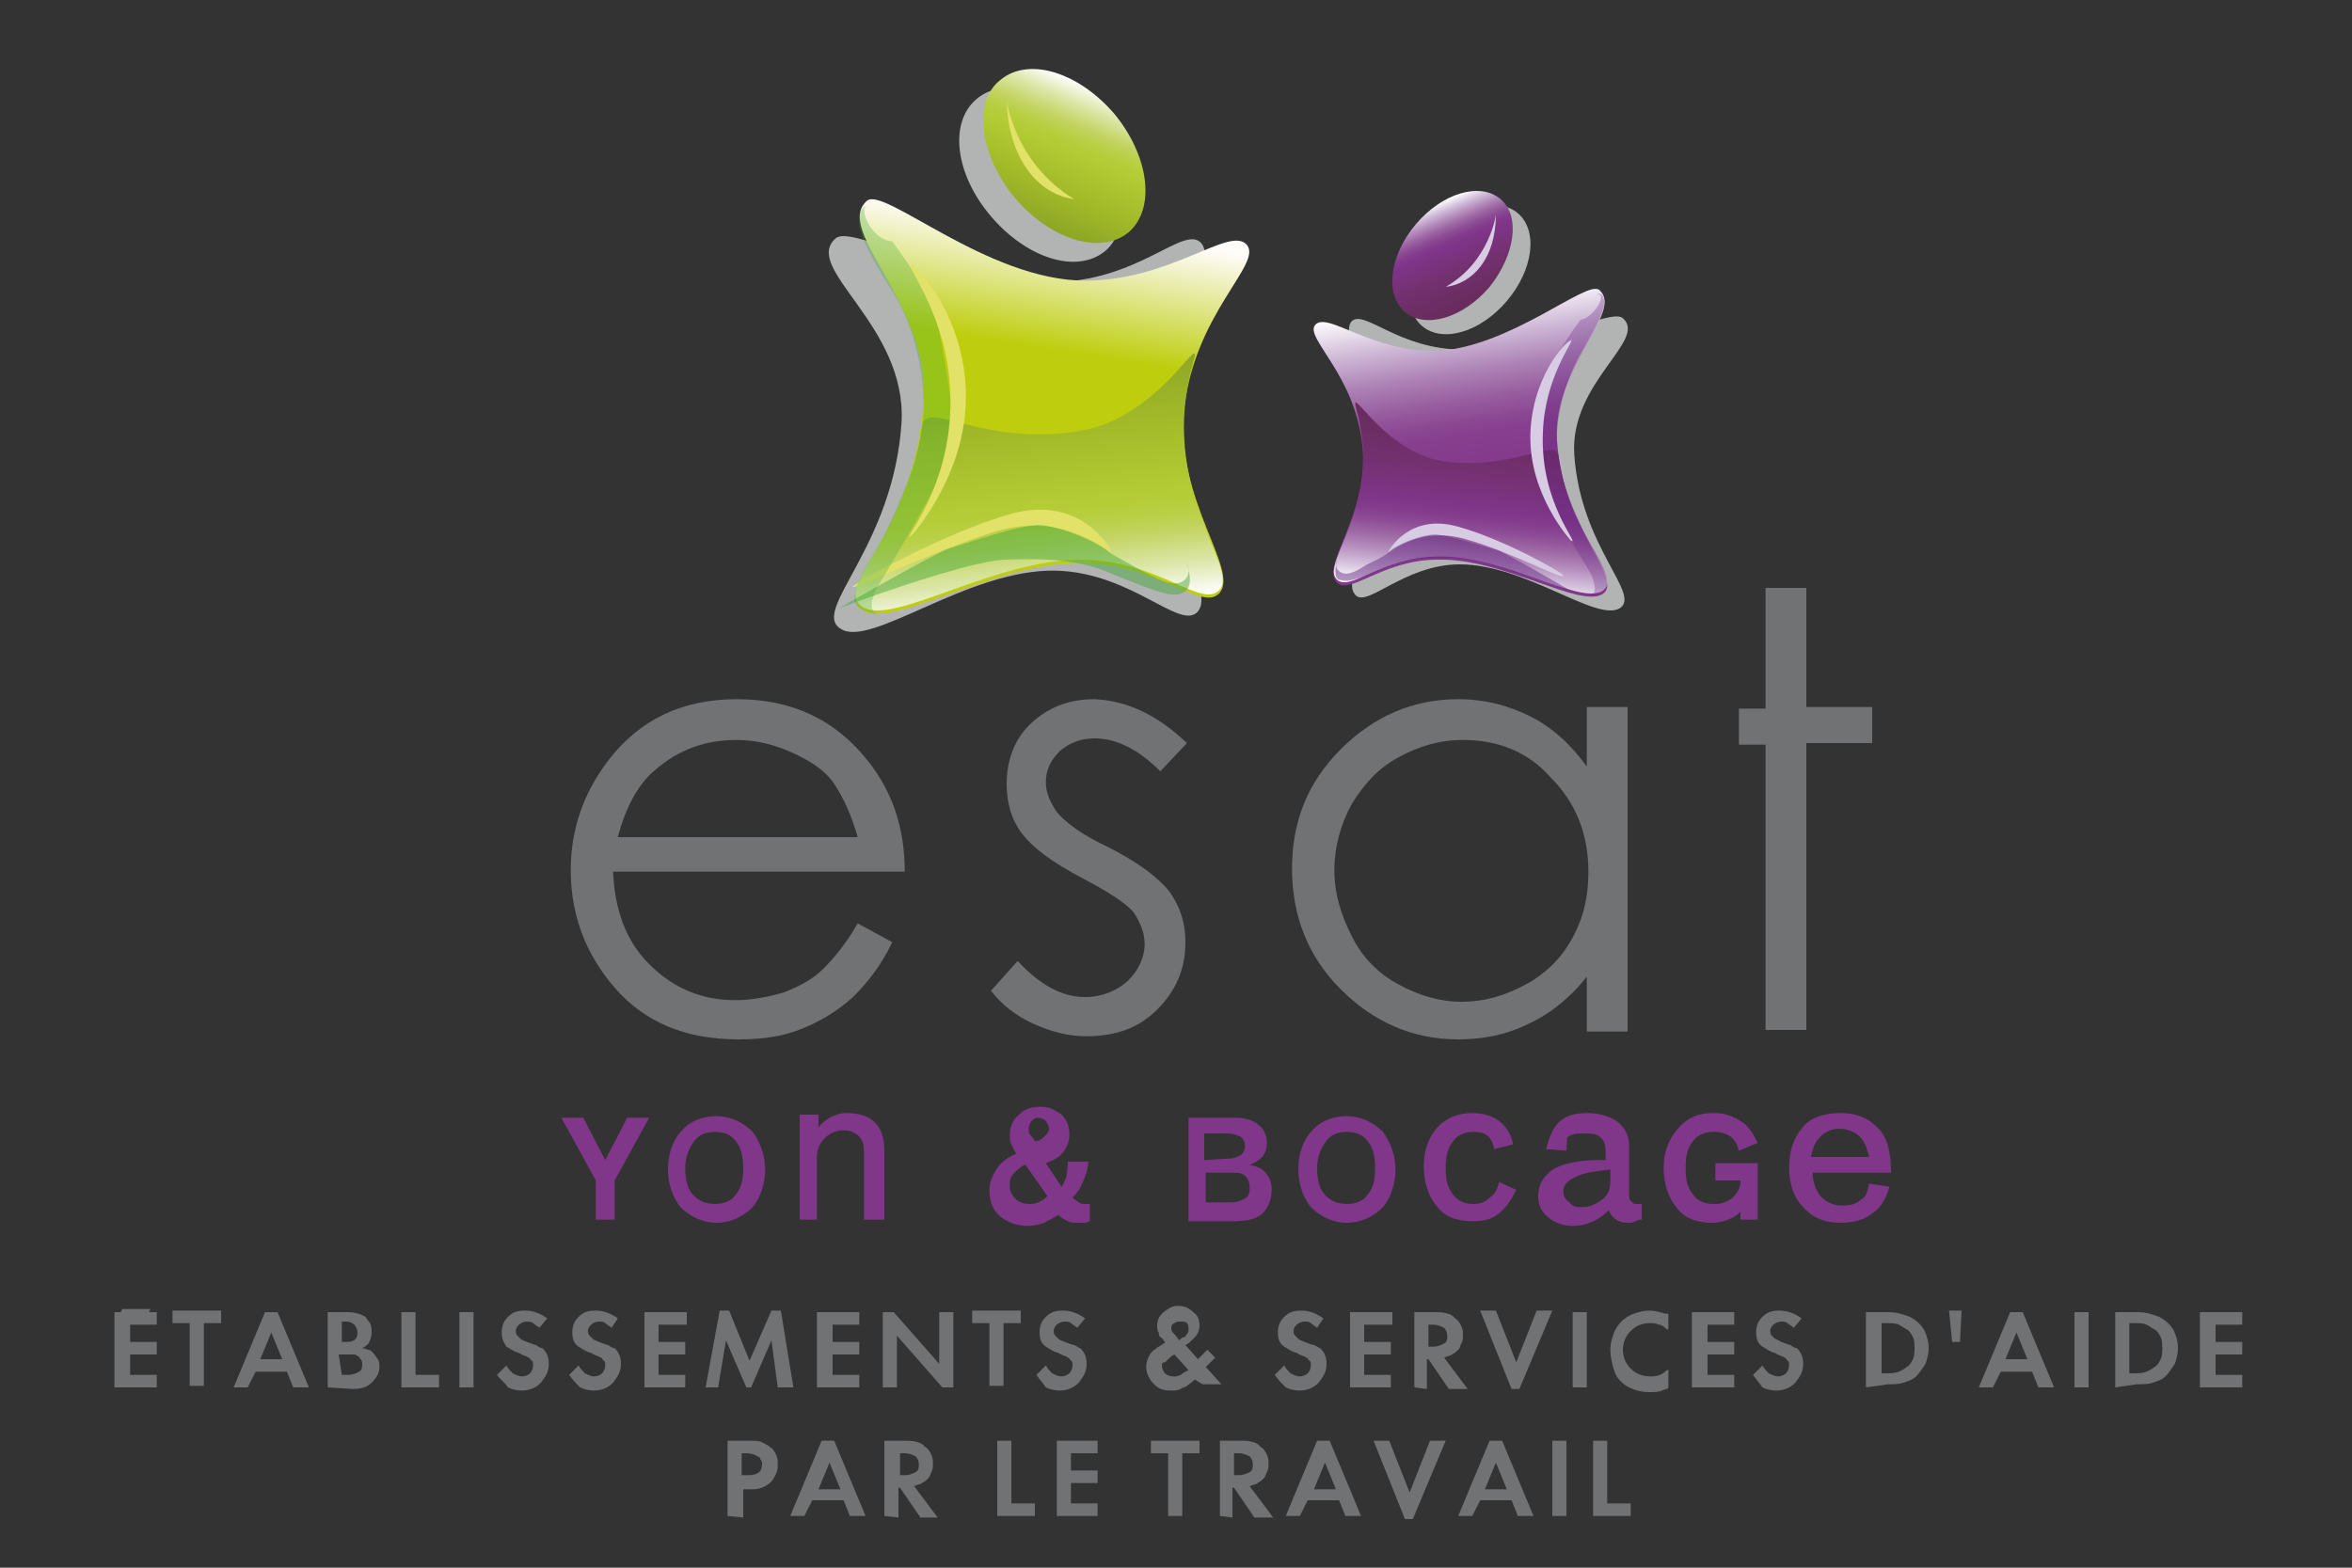 <?xml version="1.0" encoding="utf-8"?>
<!-- Generator: Adobe Illustrator 23.0.2, SVG Export Plug-In . SVG Version: 6.00 Build 0)  -->
<svg version="1.1" id="Calque_1" xmlns="http://www.w3.org/2000/svg" xmlns:xlink="http://www.w3.org/1999/xlink" x="0px" y="0px"
	 viewBox="0 0 150 100" style="enable-background:new 0 0 150 100;" xml:space="preserve">
<rect x="0" y="0" width="150" height="100" fill="#333333" stroke="none"/>
<style type="text/css">
	.st0{fill:#717274;}
	.st1{fill:#80378A;}
	.st2{fill:#B2B4B4;}
	.st3{fill:url(#SVGID_1_);}
	.st4{fill:url(#SVGID_2_);}
	.st5{fill:#E2E268;}
	.st6{fill:url(#SVGID_3_);}
	.st7{opacity:0.3;fill:#42A735;enable-background:new    ;}
	.st8{opacity:0.47;fill:#42A735;enable-background:new    ;}
	.st9{fill:url(#SVGID_4_);}
	.st10{fill:url(#SVGID_5_);}
	.st11{fill:#D7CCE3;}
	.st12{fill:url(#SVGID_6_);}
	.st13{opacity:0.3;fill:#61247F;enable-background:new    ;}
	.st14{opacity:0.47;fill:#61247F;enable-background:new    ;}
</style>
<g>
	<path class="st0" d="M54.7,58.9l2.2,1.2c-0.7,1.5-1.6,2.6-2.5,3.5c-1,0.9-2,1.5-3.2,2c-1.2,0.5-2.5,0.7-4.1,0.7
		c-3.4,0-6-1.1-7.9-3.3c-1.9-2.2-2.8-4.7-2.8-7.5c0-2.6,0.8-4.9,2.4-7c2-2.6,4.7-3.9,8.2-3.9c3.5,0,6.3,1.3,8.4,4
		c1.5,1.9,2.3,4.2,2.3,7H39.1c0.1,2.4,0.8,4.4,2.3,5.9c1.5,1.5,3.3,2.3,5.5,2.3c1,0,2.1-0.2,3.1-0.5c1-0.4,1.8-0.8,2.5-1.5
		C53.1,61.2,53.9,60.3,54.7,58.9z M54.7,53.4c-0.4-1.4-0.9-2.5-1.5-3.4s-1.6-1.5-2.7-2c-1.1-0.5-2.3-0.8-3.5-0.8
		c-2,0-3.7,0.6-5.2,1.9c-1.1,0.9-1.9,2.4-2.4,4.3H54.7z"/>
	<path class="st0" d="M75.7,47.4L74,49.2c-1.4-1.4-2.8-2.1-4.2-2.1c-0.9,0-1.6,0.3-2.2,0.8c-0.6,0.6-0.9,1.2-0.9,2
		c0,0.7,0.3,1.3,0.7,1.9c0.5,0.6,1.5,1.4,3.2,2.2c2,1,3.3,2,4,2.9c0.7,1,1,2,1,3.2c0,1.7-0.6,3.1-1.8,4.3c-1.2,1.2-2.7,1.7-4.5,1.7
		c-1.2,0-2.3-0.3-3.4-0.8c-1.1-0.5-2-1.2-2.7-2.1l1.7-1.9c1.4,1.5,2.8,2.3,4.3,2.3c1.1,0,2-0.4,2.7-1c0.7-0.7,1.1-1.5,1.1-2.4
		c0-0.7-0.3-1.4-0.7-2c-0.5-0.6-1.6-1.3-3.3-2.2c-1.9-1-3.1-1.9-3.8-2.8c-0.7-0.9-1-2-1-3.2c0-1.5,0.5-2.9,1.6-3.9
		c1.1-1,2.4-1.5,4-1.5C71.9,44.7,73.8,45.6,75.7,47.4z"/>
	<path class="st0" d="M103.8,45.2v20.6h-2.6v-3.5c-1.1,1.4-2.4,2.4-3.7,3c-1.4,0.7-2.9,1-4.5,1c-2.9,0-5.4-1.1-7.5-3.2
		c-2.1-2.1-3.1-4.7-3.1-7.7c0-3,1-5.5,3.1-7.6c2.1-2.1,4.6-3.2,7.5-3.2c1.7,0,3.2,0.4,4.6,1.1c1.4,0.7,2.6,1.8,3.6,3.2v-3.8H103.8z
		 M93.3,47.2c-1.5,0-2.8,0.4-4.1,1.1c-1.3,0.7-2.2,1.7-3,3c-0.7,1.3-1.1,2.7-1.1,4.2c0,1.5,0.4,2.8,1.1,4.2s1.7,2.4,3,3.1
		s2.6,1.1,4,1.1c1.5,0,2.8-0.4,4.1-1.1c1.3-0.7,2.3-1.7,3-3c0.7-1.3,1-2.6,1-4.2c0-2.4-0.8-4.4-2.4-6C97.5,48,95.6,47.2,93.3,47.2z"
		/>
	<path class="st0" d="M112.6,37.5h2.6v7.6h4.2v2.3h-4.2v18.3h-2.6V47.5h-1.7v-2.3h1.7V37.5z"/>
</g>
<g>
	<path class="st0" d="M7.3,88.5v-4.8h0.4l0.1-0.2h1.8l-0.1,0.2H10v0.8H8.3v1.1H10v0.8H8.3v1.3H10v0.8L7.3,88.5L7.3,88.5z"/>
	<path class="st0" d="M11,84.4v-0.8h3.1v0.8H13v4h-0.9v-4H11L11,84.4z"/>
	<path class="st0" d="M14.9,88.5l2-4.8h0.8l2,4.8h-1l-0.4-1h-2l-0.5,1H14.9z M16.6,86.7H18L17.3,85L16.6,86.7z"/>
	<path class="st0" d="M20.9,88.5v-4.8h1.2c0.5,0,0.9,0.1,1.2,0.3c0.1,0.1,0.2,0.3,0.3,0.4c0.1,0.2,0.1,0.4,0.1,0.6
		c0,0.3-0.1,0.5-0.2,0.7c-0.1,0.1-0.2,0.2-0.4,0.3c0.2,0,0.3,0.1,0.4,0.1s0.2,0.1,0.3,0.2c0.1,0.1,0.2,0.3,0.3,0.4
		c0.1,0.2,0.1,0.3,0.1,0.5c0,0.4-0.2,0.7-0.5,1c-0.3,0.3-0.7,0.4-1.2,0.4L20.9,88.5L20.9,88.5z M21.8,85.6h0.3
		c0.5,0,0.7-0.2,0.7-0.6c0-0.2-0.1-0.4-0.2-0.5c-0.1-0.1-0.3-0.2-0.5-0.2h-0.3L21.8,85.6L21.8,85.6z M21.8,87.7h0.4
		c0.3,0,0.5-0.1,0.7-0.2c0.2-0.1,0.2-0.3,0.2-0.5c0-0.1,0-0.2-0.1-0.3c-0.1-0.1-0.1-0.2-0.2-0.2c-0.1-0.1-0.2-0.1-0.3-0.1
		c-0.1,0-0.3,0-0.5,0h-0.4L21.8,87.7L21.8,87.7z"/>
	<path class="st0" d="M25.6,88.5v-4.8h0.9v4H28v0.8H25.6z"/>
	<path class="st0" d="M29.3,88.5v-4.8h0.9v4.8H29.3z"/>
	<path class="st0" d="M31.7,87.7l0.6-0.6c0.1,0.2,0.3,0.4,0.4,0.5c0.2,0.1,0.4,0.2,0.6,0.2s0.4-0.1,0.5-0.2c0.1-0.1,0.2-0.3,0.2-0.5
		c0-0.1,0-0.3-0.1-0.3c-0.1-0.1-0.1-0.2-0.2-0.2c-0.1-0.1-0.3-0.1-0.6-0.3c-0.4-0.1-0.6-0.3-0.8-0.4C32.1,85.6,32,85.4,32,85
		c0-0.4,0.1-0.7,0.4-1c0.3-0.3,0.6-0.4,1.1-0.4c0.5,0,1,0.2,1.4,0.5l-0.5,0.6c-0.1-0.1-0.3-0.2-0.4-0.3c-0.1-0.1-0.3-0.1-0.4-0.1
		c-0.2,0-0.4,0.1-0.5,0.2c-0.1,0.1-0.2,0.2-0.2,0.4c0,0.1,0,0.2,0.1,0.3c0.1,0.1,0.1,0.1,0.2,0.2s0.2,0.1,0.4,0.2
		c0.3,0.1,0.5,0.2,0.6,0.2c0.1,0.1,0.3,0.2,0.4,0.2c0.3,0.3,0.4,0.6,0.4,1c0,0.5-0.2,0.8-0.5,1.2c-0.3,0.3-0.7,0.5-1.2,0.5
		c-0.4,0-0.7-0.1-0.9-0.2C32.2,88.2,31.9,88,31.7,87.7z"/>
	<path class="st0" d="M36.3,87.7l0.6-0.6c0.1,0.2,0.3,0.4,0.4,0.5c0.2,0.1,0.4,0.2,0.6,0.2s0.4-0.1,0.5-0.2c0.1-0.1,0.2-0.3,0.2-0.5
		c0-0.1,0-0.3-0.1-0.3c-0.1-0.1-0.1-0.2-0.2-0.2c-0.1-0.1-0.3-0.1-0.6-0.3c-0.4-0.1-0.6-0.3-0.8-0.4c-0.3-0.2-0.4-0.5-0.4-0.9
		c0-0.4,0.1-0.7,0.4-1c0.3-0.3,0.6-0.4,1.1-0.4c0.5,0,1,0.2,1.4,0.5L39,84.7c-0.1-0.1-0.3-0.2-0.4-0.3c-0.1-0.1-0.3-0.1-0.4-0.1
		c-0.2,0-0.4,0.1-0.5,0.2c-0.1,0.1-0.2,0.2-0.2,0.4c0,0.1,0,0.2,0.1,0.3c0.1,0.1,0.1,0.1,0.2,0.2s0.2,0.1,0.4,0.2
		c0.3,0.1,0.5,0.2,0.6,0.2c0.1,0.1,0.3,0.2,0.4,0.2c0.3,0.3,0.4,0.6,0.4,1c0,0.5-0.2,0.8-0.5,1.2c-0.3,0.3-0.7,0.5-1.2,0.5
		c-0.4,0-0.7-0.1-0.9-0.2C36.7,88.2,36.5,88,36.3,87.7z"/>
	<path class="st0" d="M41.1,88.5v-4.8h2.7v0.8H42v1.1h1.7v0.8H42v1.3h1.7v0.8L41.1,88.5L41.1,88.5z"/>
	<path class="st0" d="M45,88.5l0.9-4.9h0.6l1.3,3.2l1.4-3.2h0.6l0.8,4.9h-1l-0.4-3l-1.3,3h-0.3l-1.3-3l-0.5,3H45z"/>
	<path class="st0" d="M52.1,88.5v-4.8h2.7v0.8h-1.7v1.1h1.7v0.8h-1.7v1.3h1.7v0.8L52.1,88.5L52.1,88.5z"/>
	<path class="st0" d="M56.3,88.5v-4.8H57l2.9,3.3v-3.3h0.9v4.8h-0.7l-2.9-3.3v3.3H56.3z"/>
	<path class="st0" d="M62,84.4v-0.8h3.1v0.8H64v4h-0.9v-4H62L62,84.4z"/>
	<path class="st0" d="M66.1,87.7l0.6-0.6c0.1,0.2,0.3,0.4,0.4,0.5c0.2,0.1,0.4,0.2,0.6,0.2c0.2,0,0.4-0.1,0.5-0.2
		c0.1-0.1,0.2-0.3,0.2-0.5c0-0.1,0-0.3-0.1-0.3c-0.1-0.1-0.1-0.2-0.2-0.2c-0.1-0.1-0.3-0.1-0.6-0.3c-0.4-0.1-0.6-0.3-0.8-0.4
		c-0.3-0.2-0.4-0.5-0.4-0.9c0-0.4,0.1-0.7,0.4-1c0.3-0.3,0.6-0.4,1.1-0.4c0.5,0,1,0.2,1.4,0.5l-0.5,0.6c-0.1-0.1-0.3-0.2-0.4-0.3
		c-0.1-0.1-0.3-0.1-0.4-0.1c-0.2,0-0.4,0.1-0.5,0.2c-0.1,0.1-0.2,0.2-0.2,0.4c0,0.1,0,0.2,0.1,0.3c0.1,0.1,0.1,0.1,0.2,0.2
		s0.2,0.1,0.4,0.2c0.3,0.1,0.5,0.2,0.6,0.2s0.3,0.2,0.4,0.2c0.3,0.3,0.4,0.6,0.4,1c0,0.5-0.2,0.8-0.5,1.2c-0.3,0.3-0.7,0.5-1.2,0.5
		c-0.4,0-0.7-0.1-0.9-0.2C66.5,88.2,66.3,88,66.1,87.7z"/>
	<path class="st0" d="M73.1,87.2c0-0.3,0.1-0.6,0.3-0.9c0.1-0.1,0.1-0.1,0.2-0.2c0.1,0,0.1-0.1,0.3-0.2c0.2-0.1,0.3-0.2,0.3-0.2
		c0,0,0.1,0,0.1-0.1l0,0l0,0c-0.1-0.1-0.2-0.3-0.3-0.3c-0.1-0.1-0.1-0.2-0.1-0.3c-0.1-0.1-0.1-0.3-0.1-0.4c0-0.4,0.1-0.6,0.4-0.9
		c0.3-0.2,0.5-0.4,0.9-0.4s0.7,0.1,1,0.4c0.3,0.2,0.4,0.5,0.4,0.9c0,0.2-0.1,0.5-0.3,0.7c-0.1,0.1-0.2,0.2-0.2,0.2
		c-0.1,0.1-0.2,0.2-0.4,0.3l0.8,0.9l0.5-0.5l0.1-0.1l0.5,0.5l-0.1,0.1l-0.1,0.1l-0.2,0.2l-0.2,0.2l1,1.1h-1.2L76.2,88
		c-0.2,0.2-0.4,0.3-0.5,0.4c-0.1,0.1-0.3,0.1-0.4,0.2c-0.2,0.1-0.4,0.1-0.6,0.1c-0.5,0-0.8-0.1-1.1-0.4C73.3,88,73.1,87.6,73.1,87.2
		z M74.1,87.1c0,0.2,0.1,0.4,0.2,0.5c0.1,0.1,0.3,0.2,0.5,0.2c0.2,0,0.3,0,0.5-0.1c0.1-0.1,0.3-0.2,0.5-0.3l-0.9-1
		c-0.2,0.1-0.3,0.2-0.4,0.3c-0.1,0.1-0.1,0.1-0.2,0.2C74.1,86.9,74.1,87,74.1,87.1z M74.7,84.7c0,0.1,0,0.2,0.1,0.3
		c0.1,0.1,0.2,0.2,0.4,0.5c0.1-0.1,0.2-0.2,0.3-0.2c0.1,0,0.1-0.1,0.2-0.2c0.1-0.1,0.1-0.2,0.1-0.3c0-0.1,0-0.3-0.1-0.4
		c-0.1-0.1-0.2-0.1-0.4-0.1c-0.1,0-0.3,0-0.4,0.1C74.7,84.5,74.7,84.6,74.7,84.7z"/>
	<path class="st0" d="M81.3,87.7l0.6-0.6c0.1,0.2,0.3,0.4,0.4,0.5c0.2,0.1,0.4,0.2,0.6,0.2c0.2,0,0.4-0.1,0.5-0.2
		c0.1-0.1,0.2-0.3,0.2-0.5c0-0.1,0-0.3-0.1-0.3c-0.1-0.1-0.1-0.2-0.2-0.2c-0.1-0.1-0.3-0.1-0.6-0.3c-0.4-0.1-0.6-0.3-0.8-0.4
		c-0.3-0.2-0.4-0.5-0.4-0.9c0-0.4,0.1-0.7,0.4-1c0.3-0.3,0.6-0.4,1.1-0.4c0.5,0,1,0.2,1.4,0.5L84,84.7c-0.1-0.1-0.3-0.2-0.4-0.3
		c-0.1-0.1-0.3-0.1-0.4-0.1c-0.2,0-0.4,0.1-0.5,0.2c-0.1,0.1-0.2,0.2-0.2,0.4c0,0.1,0,0.2,0.1,0.3c0.1,0.1,0.1,0.1,0.2,0.2
		s0.2,0.1,0.4,0.2c0.3,0.1,0.5,0.2,0.6,0.2s0.3,0.2,0.4,0.2c0.3,0.3,0.4,0.6,0.4,1c0,0.5-0.2,0.8-0.5,1.2c-0.3,0.3-0.7,0.5-1.2,0.5
		c-0.4,0-0.7-0.1-0.9-0.2C81.7,88.2,81.5,88,81.3,87.7z"/>
	<path class="st0" d="M86.1,88.5v-4.8h2.7v0.8H87v1.1h1.7v0.8H87v1.3h1.7v0.8L86.1,88.5L86.1,88.5z"/>
	<path class="st0" d="M90.2,88.5v-4.8h1.4c0.5,0,1,0.1,1.2,0.4c0.2,0.1,0.3,0.3,0.4,0.5c0.1,0.2,0.1,0.4,0.1,0.6
		c0,0.2,0,0.3-0.1,0.5c-0.1,0.2-0.1,0.3-0.2,0.4c-0.1,0.1-0.2,0.2-0.4,0.3c-0.1,0.1-0.3,0.1-0.5,0.2l1.5,2h-1.2l-1.3-1.9h-0.1v1.9
		L90.2,88.5L90.2,88.5z M91.1,85.9h0.3c0.3,0,0.5-0.1,0.7-0.2c0.2-0.1,0.2-0.3,0.2-0.5c0-0.2-0.1-0.4-0.2-0.5
		c-0.2-0.1-0.4-0.2-0.7-0.2h-0.3L91.1,85.9L91.1,85.9z"/>
	<path class="st0" d="M94.4,83.6h1l1.3,3.3l1.3-3.3h1l-2.1,5h-0.5L94.4,83.6z"/>
	<path class="st0" d="M100.3,88.5v-4.8h0.9v4.8H100.3z"/>
	<path class="st0" d="M102.7,86.1c0-0.4,0.1-0.7,0.2-1c0.1-0.3,0.3-0.6,0.5-0.8s0.5-0.4,0.8-0.5c0.3-0.1,0.6-0.2,1-0.2
		c0.3,0,0.7,0.1,1,0.2l0.1,0c0,0,0.1,0,0.1,0s0,0,0,0.1v0.8v0.1c0,0,0,0,0,0c0,0,0,0-0.1,0c-0.1-0.1-0.3-0.3-0.5-0.3
		c-0.2-0.1-0.4-0.1-0.6-0.1c-0.5,0-0.9,0.2-1.2,0.5c-0.3,0.3-0.5,0.7-0.5,1.2c0,0.5,0.2,0.9,0.5,1.2c0.3,0.3,0.7,0.5,1.3,0.5
		c0.4,0,0.7-0.1,1-0.4c0,0,0,0,0.1,0s0,0,0,0.1v0.1v0.8c0,0,0,0,0,0.1c0,0.1-0.2,0.1-0.4,0.2c-0.2,0.1-0.5,0.1-0.8,0.1
		c-0.5,0-0.9-0.1-1.3-0.3s-0.7-0.5-0.9-0.9C102.8,87,102.7,86.5,102.7,86.1z"/>
	<path class="st0" d="M107.9,88.5v-4.8h2.7v0.8h-1.7v1.1h1.7v0.8h-1.7v1.3h1.7v0.8L107.9,88.5L107.9,88.5z"/>
	<path class="st0" d="M111.8,87.7l0.6-0.6c0.1,0.2,0.3,0.4,0.4,0.5c0.2,0.1,0.4,0.2,0.6,0.2c0.2,0,0.4-0.1,0.5-0.2
		c0.1-0.1,0.2-0.3,0.2-0.5c0-0.1,0-0.3-0.1-0.3c-0.1-0.1-0.1-0.2-0.2-0.2c-0.1-0.1-0.3-0.1-0.6-0.3c-0.4-0.1-0.6-0.3-0.8-0.4
		c-0.3-0.2-0.4-0.5-0.4-0.9c0-0.4,0.1-0.7,0.4-1c0.3-0.3,0.6-0.4,1.1-0.4c0.5,0,1,0.2,1.4,0.5l-0.5,0.6c-0.1-0.1-0.3-0.2-0.4-0.3
		c-0.1-0.1-0.3-0.1-0.4-0.1c-0.2,0-0.4,0.1-0.5,0.2c-0.1,0.1-0.2,0.2-0.2,0.4c0,0.1,0,0.2,0.1,0.3c0.1,0.1,0.1,0.1,0.2,0.2
		c0.1,0,0.2,0.1,0.4,0.2c0.3,0.1,0.5,0.2,0.6,0.2c0.1,0.1,0.3,0.2,0.4,0.2c0.3,0.3,0.4,0.6,0.4,1c0,0.5-0.2,0.8-0.5,1.2
		c-0.3,0.3-0.7,0.5-1.2,0.5c-0.4,0-0.7-0.1-0.9-0.2C112.2,88.2,112,88,111.8,87.7z"/>
	<path class="st0" d="M119,88.5v-4.8h1.4c0.5,0,0.9,0.1,1.4,0.3c0.4,0.2,0.7,0.5,0.9,0.8c0.2,0.4,0.3,0.8,0.3,1.2
		c0,0.4-0.1,0.7-0.2,1c-0.2,0.3-0.4,0.6-0.6,0.8c-0.2,0.2-0.5,0.3-0.8,0.4s-0.6,0.1-1,0.1L119,88.5L119,88.5z M120,87.6h0.3
		c0.3,0,0.5,0,0.8-0.1c0.2-0.1,0.4-0.2,0.5-0.3c0.2-0.1,0.3-0.3,0.4-0.5c0.1-0.2,0.1-0.5,0.1-0.7s0-0.5-0.1-0.7s-0.2-0.4-0.4-0.5
		c-0.2-0.1-0.3-0.2-0.5-0.3c-0.2-0.1-0.5-0.1-0.8-0.1H120V87.6z"/>
	<path class="st0" d="M124.3,83.6h0.8l-0.1,2h-0.5L124.3,83.6z"/>
	<path class="st0" d="M126.2,88.5l2-4.8h0.8l2,4.8h-1l-0.4-1h-2l-0.5,1H126.2z M127.9,86.7h1.4l-0.7-1.7L127.9,86.7z"/>
	<path class="st0" d="M132.3,88.5v-4.8h0.9v4.8H132.3z"/>
	<path class="st0" d="M134.9,88.5v-4.8h1.4c0.5,0,0.9,0.1,1.4,0.3c0.4,0.2,0.7,0.5,0.9,0.8c0.2,0.4,0.3,0.8,0.3,1.2
		c0,0.4-0.1,0.7-0.2,1c-0.2,0.3-0.4,0.6-0.6,0.8c-0.2,0.2-0.5,0.3-0.8,0.4s-0.6,0.1-1,0.1L134.9,88.5L134.9,88.5z M135.8,87.6h0.3
		c0.3,0,0.5,0,0.8-0.1c0.2-0.1,0.4-0.2,0.5-0.3c0.2-0.1,0.3-0.3,0.4-0.5c0.1-0.2,0.1-0.5,0.1-0.7s0-0.5-0.1-0.7
		c-0.1-0.2-0.2-0.4-0.4-0.5c-0.2-0.1-0.3-0.2-0.5-0.3c-0.2-0.1-0.5-0.1-0.8-0.1h-0.3V87.6z"/>
	<path class="st0" d="M140.3,88.5v-4.8h2.7v0.8h-1.7v1.1h1.7v0.8h-1.7v1.3h1.7v0.8L140.3,88.5L140.3,88.5z"/>
	<path class="st0" d="M46.4,96.7v-4.8h1.4c0.3,0,0.6,0,0.8,0.1c0.2,0.1,0.4,0.2,0.5,0.3c0.2,0.1,0.3,0.3,0.4,0.5
		c0.1,0.2,0.1,0.4,0.1,0.6s0,0.4-0.1,0.6c-0.1,0.2-0.2,0.4-0.3,0.5C48.9,94.8,48.5,95,48,95h-0.6v1.8L46.4,96.7L46.4,96.7z
		 M47.3,94.1h0.4c0.6,0,0.9-0.2,0.9-0.7c0-0.1,0-0.2-0.1-0.3c0-0.1-0.1-0.2-0.2-0.2c-0.1-0.1-0.4-0.2-0.7-0.2h-0.3L47.3,94.1
		L47.3,94.1z"/>
	<path class="st0" d="M50.4,96.7l2-4.8h0.8l2,4.8h-1l-0.4-1h-2l-0.5,1H50.4z M52.2,95h1.4l-0.7-1.7L52.2,95z"/>
	<path class="st0" d="M56.4,96.7v-4.8h1.4c0.5,0,1,0.1,1.2,0.4c0.2,0.1,0.3,0.3,0.4,0.5s0.1,0.4,0.1,0.6c0,0.2,0,0.3-0.1,0.5
		c-0.1,0.2-0.1,0.3-0.2,0.4c-0.1,0.1-0.2,0.2-0.4,0.3c-0.1,0.1-0.3,0.1-0.5,0.2l1.5,2h-1.1l-1.3-1.9h-0.1v1.9L56.4,96.7L56.4,96.7z
		 M57.4,94.1h0.3c0.3,0,0.5-0.1,0.7-0.2c0.2-0.1,0.2-0.3,0.2-0.5s-0.1-0.4-0.2-0.5c-0.2-0.1-0.4-0.2-0.7-0.2h-0.3L57.4,94.1
		L57.4,94.1z"/>
	<path class="st0" d="M63.6,96.7v-4.8h0.9v4H66v0.8H63.6z"/>
	<path class="st0" d="M67.4,96.7v-4.8H70v0.8h-1.7v1.1H70v0.8h-1.7v1.3H70v0.8L67.4,96.7L67.4,96.7z"/>
	<path class="st0" d="M73.4,92.7v-0.8h3.1v0.8h-1.1v4h-0.9v-4H73.4z"/>
	<path class="st0" d="M77.8,96.7v-4.8h1.4c0.5,0,1,0.1,1.2,0.4c0.2,0.1,0.3,0.3,0.4,0.5c0.1,0.2,0.1,0.4,0.1,0.6
		c0,0.2,0,0.3-0.1,0.5c-0.1,0.2-0.1,0.3-0.2,0.4c-0.1,0.1-0.2,0.2-0.4,0.3c-0.1,0.1-0.3,0.1-0.5,0.2l1.5,2h-1.2l-1.3-1.9h-0.1v1.9
		L77.8,96.7L77.8,96.7z M78.7,94.1H79c0.3,0,0.5-0.1,0.7-0.2c0.2-0.1,0.2-0.3,0.2-0.5s-0.1-0.4-0.2-0.5c-0.2-0.1-0.4-0.2-0.7-0.2
		h-0.3L78.7,94.1L78.7,94.1z"/>
	<path class="st0" d="M82,96.7l2-4.8h0.8l2,4.8h-1l-0.4-1h-2l-0.5,1H82z M83.8,95h1.4l-0.7-1.7L83.8,95z"/>
	<path class="st0" d="M87.6,91.9h1l1.3,3.3l1.3-3.3h1l-2.1,5h-0.5L87.6,91.9z"/>
	<path class="st0" d="M93,96.7l2-4.8h0.8l2,4.8h-1l-0.4-1h-2l-0.5,1H93z M94.7,95h1.4l-0.7-1.7L94.7,95z"/>
	<path class="st0" d="M99,96.7v-4.8h0.9v4.8H99z"/>
	<path class="st0" d="M101.6,96.7v-4.8h0.9v4h1.5v0.8H101.6z"/>
</g>
<g>
	<path class="st1" d="M35.8,71.3h1.4l1.4,2.7l1.4-2.7h1.4l-2.2,4v2.5H38v-2.5L35.8,71.3z"/>
	<path class="st1" d="M45.7,78c-0.9,0-1.7-0.4-2.3-1c-0.5-0.6-0.8-1.5-0.8-2.4c0-1,0.3-1.8,0.8-2.4c0.6-0.7,1.4-1,2.3-1
		c0.9,0,1.7,0.4,2.3,1c0.5,0.7,0.8,1.5,0.8,2.4c0,0.9-0.3,1.8-0.8,2.4C47.4,77.6,46.6,78,45.7,78z M45.6,76.8c0.6,0,1.1-0.2,1.4-0.7
		c0.3-0.4,0.4-0.9,0.4-1.6c0-0.6-0.1-1.2-0.4-1.6c-0.3-0.5-0.8-0.7-1.4-0.7c-0.6,0-1.1,0.2-1.4,0.7c-0.3,0.4-0.5,1-0.5,1.6
		c0,0.6,0.1,1.2,0.4,1.6C44.5,76.6,45,76.8,45.6,76.8z"/>
	<path class="st1" d="M52.2,71.2v0.9h-0.1h0c0.2-0.4,0.5-0.6,0.8-0.8c0.4-0.2,0.7-0.3,1.1-0.3c0.8,0,1.4,0.2,1.8,0.6s0.6,1,0.6,1.8
		v4.4h-1.3v-4.3c0-0.5-0.1-0.8-0.3-1c-0.2-0.2-0.5-0.4-1-0.4c-0.5,0-0.9,0.2-1.2,0.5c-0.3,0.3-0.5,0.7-0.5,1.2v4H51v-6.7H52.2z"/>
	<path class="st1" d="M68.1,74.1h1.3c0,0.4-0.1,0.7-0.3,1.2c-0.2,0.5-0.4,0.8-0.7,1.1c0.1,0.1,0.3,0.2,0.4,0.3
		c0.1,0.1,0.3,0.1,0.4,0.1c0.1,0,0.2,0,0.3,0v1.1c-0.1,0-0.2,0.1-0.3,0.1s-0.2,0-0.4,0c-0.3,0-0.5,0-0.7-0.1s-0.4-0.2-0.6-0.4
		c-0.3,0.2-0.6,0.3-0.9,0.5c-0.3,0.1-0.7,0.2-1,0.2c-0.7,0-1.3-0.2-1.8-0.6c-0.5-0.4-0.7-1-0.7-1.7c0-0.5,0.2-0.9,0.5-1.4
		c0.3-0.4,0.7-0.7,1.2-0.9c-0.1-0.2-0.2-0.4-0.3-0.6s-0.1-0.4-0.1-0.6c0-0.5,0.2-1,0.6-1.3c0.4-0.4,0.8-0.5,1.4-0.5
		c0.5,0,0.9,0.2,1.3,0.5c0.3,0.3,0.5,0.7,0.5,1.2c0,0.5-0.1,0.8-0.4,1.2c-0.2,0.3-0.6,0.5-1.1,0.7l1,1.5c0.1-0.1,0.2-0.4,0.3-0.6
		C68.1,74.5,68.1,74.3,68.1,74.1z M64.4,75.6c0,0.4,0.1,0.6,0.4,0.9c0.2,0.2,0.5,0.3,0.9,0.3c0.4,0,0.8-0.2,1.1-0.5l-1.4-2
		c-0.3,0.1-0.5,0.3-0.7,0.5C64.4,75.1,64.4,75.3,64.4,75.6z M66,72.8c0.2,0,0.4-0.1,0.6-0.3c0.2-0.2,0.3-0.3,0.3-0.5
		c0-0.2-0.1-0.3-0.2-0.5c-0.1-0.1-0.3-0.2-0.5-0.2c-0.2,0-0.3,0.1-0.4,0.2c-0.1,0.1-0.2,0.3-0.2,0.5c0,0.1,0,0.3,0.1,0.4
		S65.9,72.6,66,72.8z"/>
	<path class="st1" d="M78.8,71.3c0.5,0,1,0.1,1.4,0.4c0.4,0.3,0.6,0.7,0.6,1.2c0,0.4-0.1,0.6-0.3,0.9c-0.2,0.2-0.5,0.4-0.8,0.5
		c0.4,0.1,0.8,0.2,1,0.5c0.3,0.3,0.4,0.7,0.4,1.1c0,0.7-0.3,1.3-0.7,1.6c-0.4,0.3-1,0.4-1.8,0.4h-2.8v-6.6L78.8,71.3L78.8,71.3z
		 M78.4,73.9c0.3,0,0.5-0.1,0.7-0.2c0.2-0.1,0.3-0.4,0.3-0.6s-0.1-0.5-0.3-0.6c-0.2-0.1-0.5-0.2-0.8-0.2h-1.5v1.7L78.4,73.9
		L78.4,73.9z M78.5,76.7c0.4,0,0.6-0.1,0.8-0.2c0.3-0.1,0.4-0.4,0.4-0.7c0-0.4-0.1-0.6-0.3-0.8c-0.2-0.2-0.5-0.2-0.9-0.2h-1.6v1.9
		H78.5z"/>
	<path class="st1" d="M85.9,78c-0.9,0-1.7-0.4-2.3-1c-0.5-0.6-0.8-1.5-0.8-2.4c0-1,0.3-1.8,0.8-2.4c0.6-0.7,1.4-1,2.3-1
		c0.9,0,1.7,0.4,2.3,1c0.5,0.7,0.8,1.5,0.8,2.4c0,0.9-0.3,1.8-0.8,2.4C87.6,77.6,86.8,78,85.9,78z M85.9,76.8c0.6,0,1.1-0.2,1.4-0.7
		c0.3-0.4,0.4-0.9,0.4-1.6c0-0.6-0.1-1.2-0.4-1.6c-0.3-0.5-0.8-0.7-1.4-0.7c-0.6,0-1.1,0.2-1.4,0.7c-0.3,0.4-0.5,1-0.5,1.6
		c0,0.6,0.1,1.2,0.4,1.6C84.8,76.6,85.3,76.8,85.9,76.8z"/>
	<path class="st1" d="M94,72.2c-0.6,0-1.1,0.2-1.4,0.7c-0.3,0.4-0.4,0.9-0.4,1.6c0,0.7,0.1,1.2,0.4,1.6c0.3,0.5,0.8,0.7,1.4,0.7
		c0.4,0,0.7-0.1,1-0.4c0.3-0.2,0.5-0.5,0.6-1l1.1,0.5c-0.3,0.6-0.6,1.1-1.1,1.5s-1,0.5-1.7,0.5c-1,0-1.8-0.3-2.3-1
		c-0.5-0.6-0.8-1.5-0.8-2.5c0-1,0.3-1.8,0.8-2.4c0.6-0.7,1.4-1,2.3-1c0.7,0,1.3,0.2,1.7,0.5c0.5,0.4,0.8,0.9,0.9,1.5l-1.2,0.3
		c-0.1-0.4-0.2-0.7-0.5-0.9C94.7,72.3,94.4,72.2,94,72.2z"/>
	<path class="st1" d="M99.9,73.4l-1.3-0.1c0.2-0.8,0.5-1.4,0.8-1.7c0.4-0.4,1-0.6,1.8-0.6c0.8,0,1.4,0.2,1.9,0.5
		c0.5,0.4,0.8,0.9,0.8,1.6v3c0,0.2,0,0.4,0.1,0.5c0.1,0.1,0.2,0.2,0.3,0.2h0.4v1c-0.1,0-0.2,0-0.4,0.1s-0.3,0.1-0.5,0.1
		c-0.6,0-1-0.3-1.2-0.8c-0.6,0.6-1.4,1-2.3,1c-0.6,0-1.1-0.2-1.5-0.5c-0.5-0.4-0.7-0.8-0.7-1.4c0-0.7,0.3-1.2,0.8-1.6
		c0.4-0.3,1-0.5,1.7-0.6c0.5-0.1,1.1-0.1,1.8-0.1v-0.5c0-0.5-0.1-0.8-0.4-1c-0.2-0.2-0.6-0.2-1.1-0.2c-0.5,0-0.8,0.1-1,0.3
		C100,72.6,99.9,73,99.9,73.4z M100.9,77c0.5,0,0.9-0.2,1.3-0.5c0.4-0.3,0.5-0.7,0.5-1.2v-0.7c-0.9,0.1-1.5,0.2-1.8,0.3
		c-0.8,0.3-1.2,0.6-1.2,1.1c0,0.3,0.1,0.5,0.4,0.7C100.3,77,100.6,77,100.9,77z"/>
	<path class="st1" d="M109.3,72.2c-0.6,0-1.1,0.2-1.4,0.7c-0.3,0.4-0.4,0.9-0.4,1.6s0.1,1.2,0.4,1.6c0.3,0.5,0.8,0.7,1.4,0.7
		c0.5,0,0.8-0.1,1.2-0.4c0.3-0.3,0.5-0.6,0.5-1.1h-1.6v-1.1h2.7v3.6h-1.1v-0.5c-0.2,0.2-0.5,0.4-0.8,0.5c-0.3,0.1-0.6,0.2-1,0.2
		c-1,0-1.8-0.3-2.3-1c-0.5-0.6-0.8-1.5-0.8-2.5c0-1,0.3-1.8,0.9-2.5s1.3-1,2.3-1c0.7,0,1.2,0.2,1.7,0.5s0.8,0.8,1.1,1.4l-1.2,0.5
		C110.7,72.6,110.2,72.2,109.3,72.2z"/>
	<path class="st1" d="M119.2,75.5l1.3,0.2c-0.2,0.7-0.5,1.3-1.1,1.7c-0.5,0.4-1.2,0.6-2,0.6c-1,0-1.8-0.3-2.4-1
		c-0.6-0.6-0.9-1.5-0.9-2.5c0-1.1,0.3-1.9,0.8-2.5c0.5-0.7,1.4-1,2.5-1c1.1,0,1.9,0.4,2.5,1.1c0.5,0.6,0.7,1.5,0.7,2.7l-5,0
		c0,0.6,0.2,1.1,0.5,1.5c0.4,0.4,0.8,0.6,1.4,0.6c0.5,0,0.9-0.1,1.2-0.4C119,76.4,119.1,76,119.2,75.5z M115.5,73.8h3.7
		c-0.1-0.5-0.3-1-0.6-1.3c-0.3-0.3-0.8-0.5-1.3-0.5c-0.5,0-0.9,0.2-1.2,0.5C115.7,72.9,115.6,73.3,115.5,73.8z"/>
</g>
<g>
	<path class="st2" d="M53.3,15.2c-2.2,1.9,4.5,5.5,4.2,11.7c-0.5,8-5.8,12-3.9,13.2c1.9,1.3,8.1-3.8,13.7-3.7c4.9,0.1,8,3.9,9.1,2.6
		c1.2-1.5-2.8-5.9-2.3-11.5c0.6-6.3,3.6-10.8,2.5-12c-1.1-1.2-4,2.5-9.6,2.5C60.7,18.1,54.3,14.3,53.3,15.2z"/>
	<path class="st2" d="M63.2,13.8c2.3,2.7,5.5,3.7,7.3,2.2c1.7-1.5,1.3-4.8-0.9-7.5c-2.3-2.7-5.5-3.7-7.3-2.2
		C60.5,7.8,60.9,11.1,63.2,13.8z"/>
</g>
<linearGradient id="SVGID_1_" gradientUnits="userSpaceOnUse" x1="64.063" y1="61.5" x2="68.31" y2="88.317" gradientTransform="matrix(1 0 0 -1 0 102)">
	<stop  offset="0.454" style="stop-color:#BECE0E"/>
	<stop  offset="0.681" style="stop-color:#BECE0E"/>
	<stop  offset="0.969" style="stop-color:#FFFCFA"/>
</linearGradient>
<path class="st3" d="M55.3,12.8c-2.2,1.9,4.1,6.6,3.6,12.9c-0.5,8-5.8,12-3.9,13.2c1.9,1.3,8.5-3.1,14.1-3c4.9,0.1,7.6,3.2,8.7,1.9
	c1.2-1.5-2.8-5.9-2.3-11.5c0.6-6.3,5.1-9.5,4-10.7c-1.1-1.2-4.8,2.3-10.3,2.3C63,17.9,56.4,11.9,55.3,12.8z"/>
<linearGradient id="SVGID_2_" gradientUnits="userSpaceOnUse" x1="66.063" y1="87.8" x2="69.721" y2="96.418" gradientTransform="matrix(1 0 0 -1 0 102)">
	<stop  offset="0" style="stop-color:#8DA726"/>
	<stop  offset="0.262" style="stop-color:#A2BA28"/>
	<stop  offset="0.546" style="stop-color:#B3CB34"/>
	<stop  offset="0.597" style="stop-color:#B6CD3A"/>
	<stop  offset="0.657" style="stop-color:#BAD049"/>
	<stop  offset="0.721" style="stop-color:#C3D462"/>
	<stop  offset="0.787" style="stop-color:#CFDD83"/>
	<stop  offset="0.857" style="stop-color:#DCE6A8"/>
	<stop  offset="0.927" style="stop-color:#ECF2D3"/>
	<stop  offset="0.999" style="stop-color:#FFFFFF"/>
	<stop  offset="1" style="stop-color:#FFFFFF"/>
</linearGradient>
<path class="st4" d="M64.7,12.6c2.3,2.7,5.5,3.7,7.3,2.2c1.7-1.5,1.3-4.8-0.9-7.5c-2.3-2.7-5.5-3.7-7.3-2.2
	C62,6.5,62.5,9.9,64.7,12.6z"/>
<path class="st5" d="M64.2,6.4c0,0,0.5,4,4.3,6.3C66.2,12.4,64.3,10.1,64.2,6.4z"/>
<linearGradient id="SVGID_3_" gradientUnits="userSpaceOnUse" x1="64.819" y1="78.319" x2="66.431" y2="62.988" gradientTransform="matrix(1 0 0 -1 0 102)">
	<stop  offset="0" style="stop-color:#8DA726"/>
	<stop  offset="0.262" style="stop-color:#A2BA28"/>
	<stop  offset="0.546" style="stop-color:#B3CB34"/>
	<stop  offset="0.597" style="stop-color:#B6CD3A"/>
	<stop  offset="0.657" style="stop-color:#BAD049"/>
	<stop  offset="0.721" style="stop-color:#C3D462"/>
	<stop  offset="0.787" style="stop-color:#CFDD83"/>
	<stop  offset="0.857" style="stop-color:#DCE6A8"/>
	<stop  offset="0.927" style="stop-color:#ECF2D3"/>
	<stop  offset="0.999" style="stop-color:#FFFFFF"/>
	<stop  offset="1" style="stop-color:#FFFFFF"/>
</linearGradient>
<path class="st6" d="M58.8,27.2c-0.9,7-5.7,10.3-3.8,11.5c1.9,1.3,8.5-3.1,14.1-3c4.9,0.1,7.6,3.2,8.7,1.9c1.2-1.5-4-6.5-1.7-14.5
	c0.7-2.4-2.1,3.6-7.3,4.4C62.6,28.5,59,25.4,58.8,27.2z"/>
<path class="st5" d="M63.5,33.9c4.9-1.5,7.8,2.1,7.3,1.1c0,0-1.9-3.5-6.4-2.2c-4.2,1.2-9.7,4.3-10,4.6
	C54.2,37.8,59.3,35.2,63.5,33.9z"/>
<path class="st7" d="M56.1,37.2c0,0-0.3,0.4-0.5,1.2c-0.1,0.8,0.5,0.8,0.5,0.8s-1.6-0.1-1.6-1c0-1.3,1.2-2.6,2.1-4.5
	c0.9-2,2.2-4.7,2.3-7.5c0.1-2.1-0.6-5.4-1.8-7.3c-1.2-1.9-2.5-4-2.3-5.1c0.2-1.1,0.9-0.4,0.6-0.6c-0.4-0.2-0.4,0.6,0.2,1.4
	c0.6,0.8,1.3,0.8,1.3,0.8s2.6,3.4,2.9,5.2c0.3,1.8,1.3,6.1,0.8,8.1C60.1,30.7,56.1,37.2,56.1,37.2z"/>
<path class="st8" d="M75.7,35.9c0,0,0.4,0.8-0.3,1.2c-0.7,0.4-1.8-0.3-2.6-0.7c-0.5-0.3-1.5-0.8-2.1-1.2c-0.8-0.7-3.1-1.6-4.3-1.7
	c-1.2-0.1-4.9,1.2-5.9,1.5c-0.9,0.3-7,3.8-7,3.8s8-3,10.6-3.1c2.6-0.1,4.8,0,6.8,0.9c2,0.8,3.6,1.5,4.3,1.3C76,37.7,76,37,75.7,35.9
	z"/>
<path class="st5" d="M60.6,24.9c0.3,6.1-3.2,9.7-2.5,9.3c0,0,3.6-3.9,3.5-9.1c-0.1-4.9-3-8-3.5-8.2C57.7,16.9,60.4,20.1,60.6,24.9z"
	/>
<g>
	<g>
		<path class="st2" d="M103.5,20.3c1.6,1.4-3.4,4.1-3.1,8.7c0.4,5.9,4.3,8.9,2.9,9.8c-1.5,0.9-6-2.8-10.2-2.8c-3.6,0-6,2.9-6.7,1.9
			c-0.9-1.1,2-4.4,1.7-8.5c-0.4-4.7-2.7-8-1.9-8.9c0.8-0.8,3,1.8,7.1,1.8C97.9,22.4,102.7,19.6,103.5,20.3z"/>
		<path class="st2" d="M96.1,19.2c-1.7,2-4.1,2.7-5.4,1.6c-1.3-1.1-1-3.6,0.7-5.6s4.1-2.7,5.4-1.6S97.8,17.2,96.1,19.2z"/>
	</g>
	
		<linearGradient id="SVGID_4_" gradientUnits="userSpaceOnUse" x1="577.815" y1="62.997" x2="580.963" y2="82.871" gradientTransform="matrix(-1 0 0 -1 673.316 102)">
		<stop  offset="3.680980e-02" style="stop-color:#80378A"/>
		<stop  offset="0.42" style="stop-color:#82388B"/>
		<stop  offset="0.558" style="stop-color:#863E8D"/>
		<stop  offset="0.564" style="stop-color:#863E8E"/>
		<stop  offset="0.606" style="stop-color:#8B4792"/>
		<stop  offset="0.676" style="stop-color:#985D9F"/>
		<stop  offset="0.766" style="stop-color:#AD82B5"/>
		<stop  offset="0.873" style="stop-color:#CFB9D7"/>
		<stop  offset="0.992" style="stop-color:#FDFCFE"/>
		<stop  offset="1" style="stop-color:#FFFFFF"/>
	</linearGradient>
	<path class="st9" d="M102,18.5c1.6,1.4-3,4.9-2.7,9.6c0.4,5.9,4.3,8.9,2.9,9.8c-1.5,0.9-6.3-2.3-10.5-2.2c-3.6,0-5.7,2.4-6.5,1.4
		c-0.9-1.1,2.1-4.4,1.7-8.5c-0.4-4.7-3.8-7.1-3-7.9c0.8-0.8,3.5,1.7,7.6,1.7C96.3,22.2,101.2,17.8,102,18.5z"/>
	
		<linearGradient id="SVGID_5_" gradientUnits="userSpaceOnUse" x1="579.332" y1="82.509" x2="582.045" y2="88.902" gradientTransform="matrix(-1 0 0 -1 673.316 102)">
		<stop  offset="3.680980e-02" style="stop-color:#692C5E"/>
		<stop  offset="0.163" style="stop-color:#6C2D64"/>
		<stop  offset="0.358" style="stop-color:#743171"/>
		<stop  offset="0.595" style="stop-color:#7F3589"/>
		<stop  offset="0.607" style="stop-color:#80378A"/>
		<stop  offset="0.645" style="stop-color:#843C8D"/>
		<stop  offset="0.699" style="stop-color:#8D4C95"/>
		<stop  offset="0.762" style="stop-color:#9D67A3"/>
		<stop  offset="0.832" style="stop-color:#B48DBC"/>
		<stop  offset="0.909" style="stop-color:#D2BEDA"/>
		<stop  offset="0.989" style="stop-color:#FAF8FB"/>
		<stop  offset="1" style="stop-color:#FFFFFF"/>
	</linearGradient>
	<path class="st10" d="M95,18.3c-1.7,2-4.1,2.7-5.4,1.6c-1.3-1.1-1-3.6,0.7-5.6c1.7-2,4.1-2.7,5.4-1.6C97,13.8,96.6,16.3,95,18.3z"
		/>
	<path class="st11" d="M95.4,13.7c0,0-0.4,3-3.2,4.6C93.9,18.1,95.4,16.5,95.4,13.7z"/>
	
		<linearGradient id="SVGID_6_" gradientUnits="userSpaceOnUse" x1="578.401" y1="75.47" x2="579.597" y2="64.088" gradientTransform="matrix(-1 0 0 -1 673.316 102)">
		<stop  offset="3.680980e-02" style="stop-color:#692C5E"/>
		<stop  offset="0.146" style="stop-color:#6C2D64"/>
		<stop  offset="0.313" style="stop-color:#743171"/>
		<stop  offset="0.517" style="stop-color:#7F3589"/>
		<stop  offset="0.528" style="stop-color:#80378A"/>
		<stop  offset="0.573" style="stop-color:#843C8D"/>
		<stop  offset="0.637" style="stop-color:#8D4C95"/>
		<stop  offset="0.713" style="stop-color:#9D67A3"/>
		<stop  offset="0.798" style="stop-color:#B48DBC"/>
		<stop  offset="0.89" style="stop-color:#D2BEDA"/>
		<stop  offset="0.987" style="stop-color:#FAF8FB"/>
		<stop  offset="1" style="stop-color:#FFFFFF"/>
	</linearGradient>
	<path class="st12" d="M99.4,29.1c0.7,5.2,4.2,7.6,2.8,8.6c-1.5,0.9-6.3-2.3-10.5-2.2c-3.6,0-5.7,2.4-6.5,1.4
		c-0.9-1.1,3-4.8,1.3-10.8c-0.5-1.8,1.6,2.6,5.4,3.3C96.6,30.1,99.2,27.8,99.4,29.1z"/>
	<path class="st11" d="M93.5,34.4c-3.4-1-5.3,1.4-4.9,0.7c0,0,1.3-2.4,4.4-1.5c2.9,0.8,6.6,2.9,6.7,3.1
		C99.8,37.1,96.4,35.2,93.5,34.4z"/>
	<path class="st13" d="M101.4,36.5c0,0,0.2,0.3,0.3,0.9c0.1,0.6-0.4,0.6-0.4,0.6s1.2,0,1.2-0.7c0-0.9-0.9-1.9-1.5-3.4
		c-0.7-1.5-1.6-3.5-1.7-5.5c-0.1-1.6,0.5-4,1.3-5.5c0.8-1.4,1.8-3,1.7-3.7c-0.1-0.8-0.6-0.3-0.4-0.4c0.3-0.1,0.3,0.4-0.2,1
		s-0.9,0.6-0.9,0.6s-1.9,2.5-2.2,3.9c-0.2,1.4-1,4.5-0.6,6C98.5,31.8,101.4,36.5,101.4,36.5z"/>
	<path class="st14" d="M85.3,35.7c0,0-0.3,0.5,0.2,0.8s1.2-0.2,1.7-0.5c0.4-0.2,1.1-0.5,1.4-0.8c0.5-0.5,2.1-1.1,2.9-1.1
		c0.8,0,3.3,0.8,4,1c0.6,0.2,4.7,2.6,4.7,2.6s-5.4-2-7.2-2.1c-1.7-0.1-3.3,0-4.6,0.6c-1.4,0.6-2.4,1-2.9,0.8
		C85.1,37,85.1,36.4,85.3,35.7z"/>
	<path class="st11" d="M98.4,27.6c-0.2,4.5,2.4,7.2,1.8,6.9c0,0-2.7-2.9-2.6-6.8c0.1-3.6,2.2-5.9,2.6-6
		C100.5,21.6,98.5,24,98.4,27.6z"/>
</g>
</svg>
